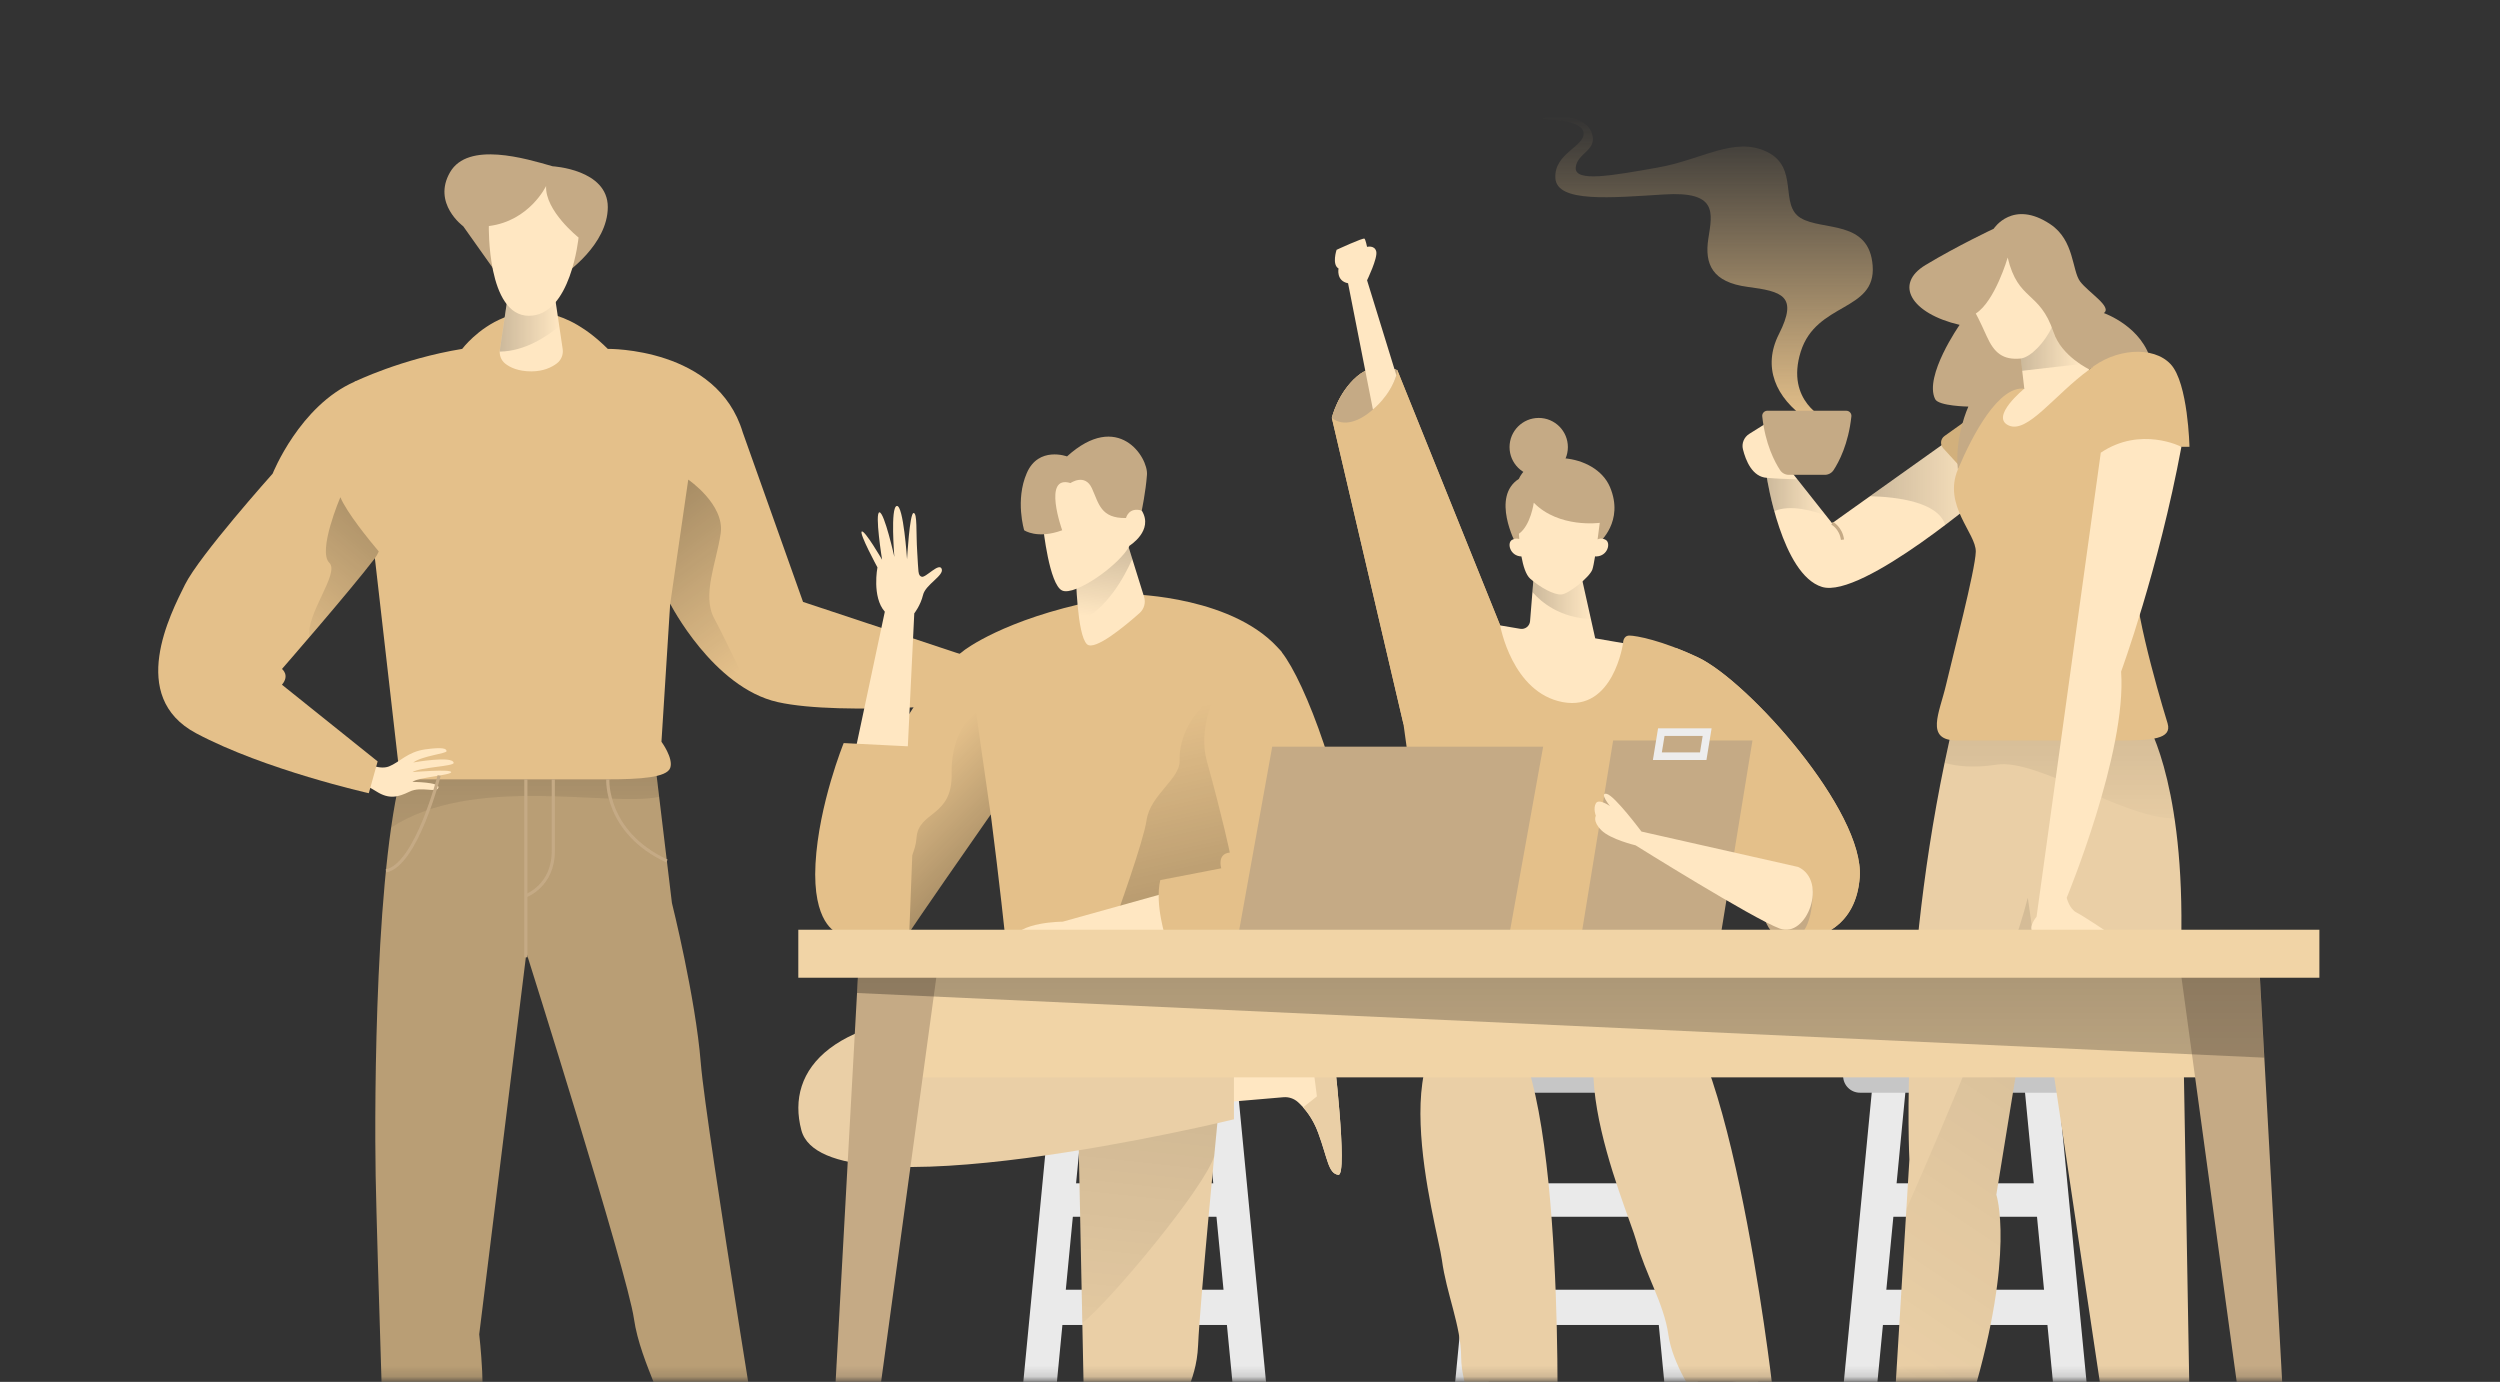 <?xml version="1.0" encoding="UTF-8"?> <svg xmlns="http://www.w3.org/2000/svg" width="237" height="131" viewBox="0 0 237 131" fill="none"><rect x="0" y="0" width="237" height="131" fill="#333333" stroke="none"/><mask id="mask0_6555_3103" style="mask-type:alpha" maskUnits="userSpaceOnUse" x="0" y="0" width="237" height="131"><rect x="0.25" y="0.25" width="236.5" height="130.5" rx="12.75" fill="#F9F9F9" stroke="#E8E8E8" stroke-width="0.5"></rect></mask><g mask="url(#mask0_6555_3103)"><path d="M142.317 102.263L137.867 148.384" stroke="#EAEAEA" stroke-width="3.171" stroke-miterlimit="10"></path><path d="M156.594 102.263L161.043 148.384" stroke="#EAEAEA" stroke-width="3.171" stroke-miterlimit="10"></path><path d="M141.203 113.763H157.768" stroke="#EAEAEA" stroke-width="3.171" stroke-miterlimit="10"></path><path d="M140.297 123.937H158.682" stroke="#EAEAEA" stroke-width="3.341" stroke-miterlimit="10"></path><path d="M159.439 103.589H139.462C138.579 103.589 137.863 102.873 137.863 101.99V100.174C137.863 99.291 138.579 98.575 139.462 98.575H159.439C160.322 98.575 161.038 99.291 161.038 100.174V101.99C161.038 102.873 160.322 103.589 159.439 103.589Z" fill="#C6C6C6"></path><path d="M179.161 102.263L174.711 148.384" stroke="#EAEAEA" stroke-width="3.171" stroke-miterlimit="10"></path><path d="M193.438 102.263L197.887 148.384" stroke="#EAEAEA" stroke-width="3.171" stroke-miterlimit="10"></path><path d="M178.055 113.763H194.62" stroke="#EAEAEA" stroke-width="3.171" stroke-miterlimit="10"></path><path d="M177.145 123.937H195.53" stroke="#EAEAEA" stroke-width="3.341" stroke-miterlimit="10"></path><path d="M196.302 103.589H176.326C175.442 103.589 174.727 102.873 174.727 101.99V100.174C174.727 99.291 175.442 98.575 176.326 98.575H196.302C197.186 98.575 197.901 99.291 197.901 100.174V101.99C197.901 102.873 197.186 103.589 196.302 103.589Z" fill="#C6C6C6"></path><path d="M166.618 130.571L167.947 139.681C167.947 139.681 168.603 140.822 168.805 142.426C169.007 144.029 170.776 146.309 169.659 147.628C168.542 148.947 166.926 148.194 166.6 146.602C166.274 145.011 166.158 143.441 165.618 142.621C165.078 141.801 164.811 140.382 165.321 139.659L162.621 131.264L166.618 130.571Z" fill="#FFE7C2"></path><path d="M142.218 59.289C142.218 59.289 147.717 63.835 153.869 60.967C153.869 60.967 153.848 60.252 154.47 60.252C155.091 60.252 157.556 60.703 160.974 62.323C165.779 64.602 176.755 76.928 176.302 83.161C175.97 87.718 172.656 89.209 169.674 89.085C166.691 88.961 166.939 83.907 166.939 83.907L157.577 76.035L155.836 89.085H135.869L133.052 68.661L126.258 39.621C126.258 39.621 126.807 37.26 128.645 35.685C130.483 34.111 132.472 35.106 132.472 35.106L142.218 59.289Z" fill="#E4C08A"></path><path d="M142.217 59.288L132.472 35.106C132.472 35.106 130.483 34.111 128.645 35.685C126.807 37.26 126.258 39.621 126.258 39.621L133.052 68.661C139.638 73.715 142.217 59.288 142.217 59.288Z" fill="#E4C08A"></path><path d="M169.674 89.086C172.657 89.21 175.971 87.718 176.303 83.162C176.756 76.929 165.78 64.602 160.974 62.324C160.229 61.97 159.531 61.675 158.885 61.426C154.507 68.578 157.578 76.037 157.578 76.037L166.94 83.908C166.94 83.908 166.692 88.961 169.674 89.086Z" fill="#E4C08A"></path><path d="M171.837 84.234C171.894 87.252 170.989 89.304 169.24 89.092C167.49 88.88 166.639 86.051 166.944 83.906L171.837 84.234Z" fill="#C5AA85"></path><path d="M163.168 88.386H149.961L152.926 70.194H166.134L163.168 88.386Z" fill="#C5AA85"></path><path d="M161.463 71.686H157.117L157.488 69.407H161.834L161.463 71.686Z" fill="#C5AA85"></path><path d="M162.26 69.047L161.771 72.046H156.695L157.135 69.35L157.184 69.047H162.26ZM157.543 71.326H161.159L161.413 69.768H157.797L157.543 71.326Z" fill="#EDEDED"></path><path d="M141.17 96.334C148.374 96.552 147.632 134.778 147.632 134.778H140.258C140.258 134.778 138.534 131.523 138.518 128.647C138.502 125.688 137.11 122.599 136.695 119.451C136.281 116.302 130.233 96.002 141.17 96.334Z" fill="#EACFA6"></path><path d="M156.47 94.149C163.64 93.402 168.012 131.384 168.012 131.384L160.704 132.369C160.704 132.369 158.56 129.374 158.161 126.526C157.749 123.595 155.957 120.72 155.125 117.655C154.294 114.59 145.588 95.281 156.47 94.149Z" fill="#EACFA6"></path><path d="M145.415 54.38L145.05 58.887C145.013 59.354 144.583 59.688 144.122 59.611L142.215 59.289C142.215 59.289 143.333 65.66 148.149 66.561C152.965 67.461 153.866 60.967 153.866 60.967L151.225 60.513L149.858 54.38H145.415V54.38Z" fill="#FFE7C2"></path><path d="M149.862 54.38H145.419L145.277 56.131C146.14 57.118 147.897 58.562 150.822 58.688L149.862 54.38Z" fill="url(#paint0_linear_6555_3103)" fill-opacity="0.2"></path><path d="M143.695 51.531C143.695 51.531 141.334 47.098 143.985 45.4C145.353 42.438 151.235 42.894 152.623 46.167C154.011 49.44 151.587 51.449 151.587 51.449L143.695 51.531Z" fill="#C5AA85"></path><path d="M145.87 45.15C147.398 45.15 148.635 43.912 148.635 42.385C148.635 40.858 147.398 39.62 145.87 39.62C144.343 39.62 143.105 40.858 143.105 42.385C143.105 43.912 144.343 45.15 145.87 45.15Z" fill="#C5AA85"></path><path d="M152.222 51.179C151.855 50.973 151.574 51.071 151.451 51.137C151.57 50.276 151.657 49.564 151.657 49.564C151.657 49.564 147.804 50.102 145.402 47.658C145.402 47.658 145.111 49.812 143.993 50.6C143.993 50.6 144.001 50.795 144.024 51.099C143.877 51.046 143.638 51.013 143.341 51.179C142.844 51.459 143.132 52.709 144.231 52.752C144.389 53.618 144.648 54.499 145.07 54.867C146.023 55.695 147.307 56.4 148.011 56.358C148.715 56.317 150.704 54.701 150.953 53.997C151.027 53.788 151.119 53.31 151.211 52.745C151.25 52.749 151.286 52.754 151.332 52.752C152.431 52.709 152.719 51.459 152.222 51.179Z" fill="#FFE7C2"></path><path d="M170.461 82.187L155.609 78.831C155.609 78.831 153.061 75.413 152.315 75.258C151.57 75.103 152.626 76.417 152.626 76.417C152.626 76.417 151.563 75.662 151.287 76.159C151.011 76.656 151.287 77.34 151.287 77.34C151.287 77.34 150.949 77.855 151.819 78.716C152.689 79.577 155.05 80.136 155.05 80.136C155.05 80.136 166.146 87.07 168.72 88.028C171.295 88.986 173.319 83.492 170.461 82.187Z" fill="#FFE7C2"></path><path d="M132.472 35.106C132.472 35.106 130.483 34.111 128.645 35.685C126.807 37.26 126.258 39.621 126.258 39.621C128.577 41.444 132.306 37.136 132.472 35.106Z" fill="#C5AA85"></path><path d="M132.375 35.577L129.598 26.572C129.598 26.572 130.623 24.46 130.468 23.838C130.313 23.217 129.598 23.403 129.598 23.403C129.598 23.403 129.463 22.751 129.359 22.626C129.256 22.502 126.708 23.683 126.708 23.683C126.708 23.683 126.242 25.081 126.894 25.454C126.894 25.454 126.646 26.634 127.796 26.852L130.153 38.822C130.153 38.821 131.767 37.56 132.375 35.577Z" fill="#FFE7C2"></path><path d="M101.375 102.263L96.926 148.384" stroke="#EAEAEA" stroke-width="3.171" stroke-miterlimit="10"></path><path d="M115.652 102.263L120.102 148.384" stroke="#EAEAEA" stroke-width="3.171" stroke-miterlimit="10"></path><path d="M100.27 113.763H116.834" stroke="#EAEAEA" stroke-width="3.171" stroke-miterlimit="10"></path><path d="M99.363 123.937H117.749" stroke="#EAEAEA" stroke-width="3.341" stroke-miterlimit="10"></path><path d="M98.528 99.075H118.506C119.113 99.075 119.604 99.567 119.604 100.174V101.99C119.604 102.597 119.113 103.089 118.506 103.089H98.528C97.921 103.089 97.43 102.597 97.43 101.99V100.174L97.436 100.062C97.492 99.508 97.96 99.075 98.528 99.075Z" fill="#937F63" stroke="#EAEAEA"></path><path d="M62.084 72.182L63.699 85.604C63.699 85.604 65.937 94.552 66.434 100.766C66.931 106.98 73.518 146.998 73.518 146.998H66.185C66.185 146.998 65.067 144.637 65.315 142.524C65.564 140.411 62.953 138.547 63.326 136.186C63.699 133.824 60.717 129.35 60.095 125.001C59.474 120.651 49.904 90.326 49.904 90.326L45.43 126.492C45.43 126.492 46.176 132.83 45.43 135.564C44.685 138.298 45.181 142.151 43.939 146.998H36.685C36.685 146.998 35.737 118.414 35.612 111.454C35.488 104.494 35.555 80.899 38.408 72.182H62.084Z" fill="#E4C08A" fill-opacity="0.753"></path><path d="M37 78.5C44.83 73.335 57.703 76.533 62.493 75.54L62.088 72.182H38.413C37.453 75.113 38 74 37 78.5Z" fill="url(#paint1_linear_6555_3103)" fill-opacity="0.2"></path><path d="M43.816 33.075C43.816 33.075 49.709 25.203 57.616 33.075C57.616 33.075 67.988 32.909 70.412 40.987L76.128 57.061L94.853 63.275L94.107 66.558C94.107 66.558 79.857 67.937 73.725 66.558C67.594 65.18 63.534 57.226 63.534 57.226L62.706 70.317C62.706 70.317 63.866 71.891 63.535 72.803C63.204 73.714 60.646 73.88 57.616 73.88C54.587 73.88 37.934 73.88 37.934 73.88L33.625 36.181C33.625 36.181 38.016 34.027 43.816 33.075Z" fill="#E4C08A"></path><path d="M34.426 72.184C34.426 72.184 35.872 73.059 36.882 72.655C37.891 72.252 38.632 71.276 40.314 71.04C41.997 70.805 42.334 70.973 42.334 71.209C42.334 71.444 40.045 71.646 39.171 72.285C39.171 72.285 42.935 71.608 43.007 72.319C43.04 72.655 39.844 72.723 39.103 73.194C39.103 73.194 42.737 72.891 42.771 73.194C42.805 73.497 39.608 73.676 39.103 74.125C39.103 74.125 41.728 74.136 41.56 74.674C41.392 75.213 39.945 74.506 38.834 75.044C37.724 75.583 36.883 75.785 35.705 75.044C34.527 74.304 33.82 74.125 33.82 74.125L34.426 72.184Z" fill="#FFE7C2"></path><path d="M71.074 65.517C71.07 65.508 68.868 60.787 67.697 58.602C66.526 56.415 67.931 53.291 68.322 50.559C68.712 47.825 65.247 45.468 65.247 45.468L63.539 57.227C63.539 57.227 66.455 62.935 71.074 65.517Z" fill="url(#paint2_linear_6555_3103)" fill-opacity="0.3"></path><path d="M33.626 36.182C36.081 35.111 38.012 49.69 35.539 52.92C33.067 56.15 26.729 63.42 26.729 63.42C26.729 63.42 27.5 64 26.729 64.912L35.801 72.183L34.962 75.196C34.962 75.196 25.113 72.99 18.588 69.511C12.063 66.031 16.165 58.19 17.532 55.43C18.899 52.67 25.846 44.903 25.846 44.903C25.846 44.903 28.406 38.461 33.626 36.182Z" fill="#E4C08A"></path><path d="M32.266 47.135C32.266 47.135 30.08 52.246 31.224 53.361C32.228 54.339 28.968 58.242 29.338 60.398C31.381 58.014 34.108 54.79 35.54 52.919C35.677 52.741 35.797 52.523 35.907 52.28C34.965 51.163 32.884 48.606 32.266 47.135Z" fill="url(#paint3_linear_6555_3103)" fill-opacity="0.3"></path><path d="M49.852 90.755V73.88" stroke="#C5AA85" stroke-width="0.3" stroke-miterlimit="10"></path><path d="M52.452 73.88C52.452 73.88 52.452 77.401 52.452 80.695C52.452 83.988 49.852 84.92 49.852 84.92" stroke="#C5AA85" stroke-width="0.3" stroke-miterlimit="10"></path><path d="M57.619 73.88C57.619 73.88 57.34 78.888 63.225 81.625" stroke="#C5AA85" stroke-width="0.3" stroke-miterlimit="10"></path><path d="M41.631 73.525C41.631 73.525 39.488 82.008 36.59 82.564" stroke="#C5AA85" stroke-width="0.3" stroke-miterlimit="10"></path><path d="M47.099 25.942L43.914 21.45C43.914 21.45 40.957 19.289 42.663 16.332C44.369 13.375 49.828 15.024 52.387 15.763C52.387 15.763 57.619 16.048 57.619 19.63C57.619 23.213 53.581 25.942 53.581 25.942H47.099Z" fill="#C5AA85"></path><path d="M48.163 27.937L47.388 33.141C47.312 33.645 47.498 34.162 47.901 34.476C48.364 34.839 49.139 35.207 50.369 35.207C51.516 35.207 52.302 34.821 52.792 34.449C53.212 34.131 53.419 33.605 53.341 33.084L52.575 27.936H48.163V27.937Z" fill="#FFE7C2"></path><path d="M47.388 33.332C49.745 33.303 51.832 31.911 53.023 30.917L52.579 27.936H48.167L47.392 33.14C47.383 33.205 47.389 33.268 47.388 33.332Z" fill="url(#paint4_linear_6555_3103)" fill-opacity="0.2"></path><path d="M51.771 17.63C51.771 17.63 50.202 20.948 46.341 21.43C46.341 21.43 46.16 29.937 50.142 29.937C54.123 29.937 54.847 22.517 54.847 22.517C54.847 22.517 51.65 19.983 51.771 17.63Z" fill="#FFE7C2"></path><path d="M102.23 107.023L102.976 143.633H110.433C110.433 143.633 111.925 141.573 111.759 136.933C111.594 132.293 113.416 131.465 113.582 127.488C113.748 123.511 115.488 105.614 115.488 105.614L102.23 107.023Z" fill="#EACFA6"></path><path d="M115.107 109.591C114.264 112.503 105.277 123.333 102.605 125.416L102.23 107.023L115.487 105.614L115.107 109.591Z" fill="url(#paint5_linear_6555_3103)" fill-opacity="0.1"></path><path d="M116.061 104.497L121.668 104.017C122.173 103.974 122.671 104.142 123.048 104.482C123.623 105.002 124.432 105.934 124.968 107.396C125.88 109.882 125.921 111.249 126.874 111.373C127.827 111.498 126.377 99.36 126.377 99.36L114.984 98.448L116.061 104.497Z" fill="#FFE7C2"></path><path d="M124.236 99.189L124.843 103.937L123.535 104.976C124.025 105.525 124.571 106.314 124.967 107.396C125.879 109.882 125.92 111.249 126.873 111.373C127.826 111.498 126.376 99.36 126.376 99.36L124.236 99.189Z" fill="#EACFA6"></path><path d="M107.341 56.346C97.404 57.774 92.58 60.819 91.564 61.531L91.563 61.531C91.425 61.628 91.355 61.683 91.355 61.683C91.356 61.685 91.356 61.687 91.356 61.688C83.824 67.231 78.526 85.001 78.989 87.388C79.818 91.655 84.83 90.536 85.99 88.714C86.9 87.284 91.838 80.195 93.924 77.206C94.738 83.521 95.332 89.149 95.332 89.149H120.125L121.493 61.807C117.205 56.524 107.341 56.346 107.341 56.346Z" fill="#E4C08A"></path><path d="M85.978 72.51L86.673 58.145C86.673 58.145 87.269 57.395 87.504 56.401C87.739 55.407 89.522 54.56 89.272 53.926C89.023 53.292 87.736 54.816 87.37 54.674C87.004 54.532 87.079 54.255 86.953 52.352C86.828 50.448 86.978 48.62 86.604 48.633C86.23 48.646 85.988 53.02 85.988 53.02C85.988 53.02 85.646 47.871 85.019 47.965C84.392 48.059 84.786 52.797 84.786 52.797C84.786 52.797 83.839 48.561 83.372 48.57C82.905 48.578 83.622 53.062 83.622 53.062C83.622 53.062 81.985 50.245 81.698 50.387C81.411 50.528 83.182 53.787 83.182 53.787C83.182 53.787 82.642 56.592 83.881 57.989L80.848 72.263L85.978 72.51Z" fill="#FFE7C2"></path><path d="M93.917 77.223L92.511 67.418C92.511 67.418 90.126 69.193 90.215 73.34C90.304 77.486 87.073 76.869 86.887 79.415C86.701 81.96 84.422 83.825 84.422 83.825L85.694 89.086C85.811 88.966 85.914 88.841 85.996 88.713C86.904 87.286 91.824 80.222 93.917 77.223Z" fill="url(#paint6_linear_6555_3103)" fill-opacity="0.3"></path><path d="M105.023 89.147H120.123L121.214 67.33L115.183 65.907C112.511 67.958 111.765 70.412 111.827 72.121C111.89 73.83 109.031 75.352 108.69 77.776C108.42 79.688 106.022 86.402 105.023 89.147Z" fill="url(#paint7_linear_6555_3103)" fill-opacity="0.2"></path><path d="M111.429 84.394L100.742 87.376C100.742 87.376 96.485 87.376 95.957 89.147H112.331L111.429 84.394Z" fill="#FFE7C2"></path><path d="M75.97 107.146C74.43 101.344 78.961 96.003 93.077 96.003C110.204 96.003 116.978 96.997 116.978 96.997V106.111C116.978 106.111 78.202 115.556 75.97 107.146Z" fill="#EACFA6"></path><path d="M106.876 51.5L108.459 56.58C108.631 57.132 108.466 57.732 108.034 58.116C106.68 59.319 103.78 61.739 103.052 61.079C102.093 60.209 101.996 54.461 101.996 54.461L106.876 51.5Z" fill="#FFE7C2"></path><path d="M107.342 52.993L106.876 51.5L101.996 54.461C101.996 54.461 102.038 56.946 102.34 58.896C104.929 57.778 106.604 54.658 107.342 52.993Z" fill="url(#paint8_linear_6555_3103)" fill-opacity="0.2"></path><path d="M98.898 50.046C98.898 50.046 99.47 55.406 100.685 55.978C101.9 56.55 106.188 53.52 107.082 51.729C107.082 51.729 109.398 50.299 108.24 48.404L103.008 43.935L98.398 45.472L98.898 50.046Z" fill="#FFE7C2"></path><path d="M101.483 45.794C101.483 45.794 102.85 44.841 103.513 46.291C104.176 47.741 104.342 49.15 106.744 49.109C106.744 49.109 106.993 48.032 108.236 48.404C108.236 48.404 108.609 46.664 108.733 45.007C108.857 43.35 105.999 38.876 101.152 43.268C101.152 43.268 98.459 42.273 97.341 44.842C96.222 47.41 97.092 50.269 97.092 50.269C97.092 50.269 98.335 51.139 100.696 50.269C100.696 50.269 98.79 44.966 101.483 45.794Z" fill="#C5AA85"></path><path d="M86.88 70.79L86.201 88.387H79.296C79.296 88.387 76.999 87.533 77.31 81.878C77.621 76.224 79.982 70.444 79.982 70.444L86.88 70.79Z" fill="#E4C08A"></path><path d="M121.492 61.807C123.73 64.618 127.575 74.72 128.619 84.377C128.89 86.893 126.915 89.087 124.385 89.087H110.556C110.556 89.087 109.437 85.731 109.996 83.432L115.776 82.314C115.776 82.314 115.341 80.946 116.584 80.822C116.584 80.822 115.962 77.77 114.409 72.15C112.855 66.53 119.069 58.762 121.492 61.807Z" fill="#E4C08A"></path><path d="M143.122 88.385H117.438L120.606 70.787H146.291L143.122 88.385Z" fill="#C5AA85"></path><path d="M203.337 68.165C203.337 68.165 206.941 73.483 206.796 88.14L207.562 132.37H199.267L192.982 90.334L189.252 113.254C189.252 113.254 191.059 118.693 187.007 132.37H179.641L181.011 109.923C181.011 109.923 179.972 90.37 185.275 68.165H203.337Z" fill="#EACFA6"></path><path opacity="0.5" d="M203.341 68.165H185.279C184.945 69.563 184.637 70.95 184.352 72.322C185.398 72.62 187.013 72.841 189.254 72.492C193.202 71.877 201.366 77.639 206.148 77.577C205.143 70.832 203.341 68.165 203.341 68.165Z" fill="url(#paint9_linear_6555_3103)" fill-opacity="0.2"></path><path d="M184.569 41.844L173.683 49.601L169.2 43.941L169.656 43.64L168.04 39.746L165.832 41.13C165.339 41.438 165.09 42.027 165.23 42.592C165.493 43.654 166.114 45.216 167.502 45.298C167.502 45.298 168.91 54.463 172.721 55.639C176.533 56.814 188.588 46.417 188.588 46.417L184.569 41.844Z" fill="#FFE7C2"></path><path opacity="0.2" d="M184.574 41.844L177.281 47.041C179.71 47.101 183.725 47.544 184.41 49.771C186.814 47.949 188.593 46.416 188.593 46.416L184.574 41.844Z" fill="url(#paint10_linear_6555_3103)"></path><path d="M190.016 37.286L184.339 41.333C183.958 41.605 183.9 42.149 184.216 42.494L188.679 47.37L190.016 37.286Z" fill="#D2B07C"></path><path d="M191.903 36.845C189.625 38.13 185.607 44.509 185.607 44.509C185.275 41.402 186.601 38.544 186.601 38.544C186.601 38.544 183.784 38.502 183.453 37.84C182.367 35.668 185.773 30.797 185.773 30.797C181.174 29.72 179.518 26.944 182.542 25.122C185.566 23.299 189.004 21.683 189.004 21.683C189.004 21.683 190.812 18.864 194.388 21.269C196.668 22.802 196.415 25.66 197.204 26.696C197.993 27.732 200.272 29.099 199.443 29.679C199.443 29.679 203.172 30.962 203.959 34.401C203.959 34.401 200.189 33.7 198.076 35.024L191.903 36.845Z" fill="#C5AA85"></path><path d="M198.075 35.027C200.477 33.036 204.123 32.747 205.78 34.528C207.437 36.309 207.561 42.358 207.561 42.358H205.241C205.241 42.358 202.507 51.016 202.424 54.744C202.341 58.473 205.49 68.581 205.49 68.581C205.925 70.073 203.998 70.197 200.829 70.197C197.66 70.197 188.65 70.197 185.543 70.197C182.436 70.197 183.865 67.587 184.487 64.915C185.108 62.243 187.262 54.04 187.304 52.301C187.345 50.56 184.176 47.909 185.605 44.512C187.035 41.115 189.5 36.558 191.902 36.848L198.075 35.027Z" fill="#E4C08A"></path><path d="M173.684 49.601C173.684 49.601 174.513 50.031 174.669 51.163" stroke="#C5AA85" stroke-width="0.3" stroke-miterlimit="10"></path><path opacity="0.2" d="M170.385 45.439C169.596 45.419 168.359 45.378 167.5 45.298C167.5 45.298 167.715 46.691 168.202 48.46C169.706 47.789 171.932 48.435 173.104 48.873L170.385 45.439Z" fill="url(#paint11_linear_6555_3103)"></path><path opacity="0.5" d="M180.721 114.659L179.641 132.37H187.007C191.058 118.693 189.252 113.254 189.252 113.254L192.982 90.334L192.235 85.103C190.581 91.731 184.448 106.164 180.721 114.659Z" fill="url(#paint12_linear_6555_3103)" fill-opacity="0.2"></path><path d="M173.108 39.746C173.108 39.746 169.23 38.069 170.708 33.346C172.186 28.623 177.84 29.556 177.53 25.206C177.215 20.798 172.772 21.912 170.708 20.669C168.644 19.427 170.591 15.884 167.505 14.393C164.418 12.902 161.373 15.139 157.148 15.884C152.922 16.63 149.256 17.314 149.38 15.884C149.504 14.455 151.555 14.269 150.871 12.529C150.188 10.789 146.708 10.789 146.211 11.286C146.211 11.286 150.002 11.286 150.126 12.591C150.25 13.896 147.318 14.517 147.448 16.879C147.578 19.24 152.736 18.743 157.769 18.432C162.802 18.121 162.349 20.11 161.954 22.595C161.56 25.081 162.368 26.759 165.661 27.194C168.954 27.629 170.483 28.036 168.644 31.668C167.059 34.796 168.318 37.695 171.287 39.746L173.108 39.746Z" fill="url(#paint13_linear_6555_3103)"></path><path d="M187.305 29.721C187.305 29.721 187.636 30.301 188.34 31.875C189.045 33.449 189.873 34.153 191.572 33.987L191.903 36.846C191.903 36.846 188.631 39.504 190.412 40.329C192.194 41.155 194.762 37.429 198.076 35.025C198.076 35.025 195.442 33.79 194.679 31.502C193.353 27.525 191.323 28.602 190.329 24.418C190.329 24.418 189.128 28.561 187.305 29.721Z" fill="#FFE7C2"></path><path opacity="0.2" d="M194.677 31.503C194.622 31.338 194.566 31.185 194.509 31.037C193.884 32.392 192.549 33.857 191.57 33.988L191.705 35.15L197.202 34.515C196.363 33.953 195.154 32.933 194.677 31.503Z" fill="url(#paint14_linear_6555_3103)"></path><path d="M206.798 42.356C206.798 42.356 202.945 40.367 199.154 42.915L193.065 86.91C193.065 86.91 192.195 87.935 192.754 88.386C193.313 88.837 194.618 88.65 196.11 88.65C197.601 88.65 200.211 88.65 200.211 88.65C200.211 88.65 197.539 86.849 196.855 86.507C196.172 86.165 195.923 85.108 195.923 85.108C195.923 85.108 201.64 71.313 201.08 63.67C201.08 63.67 204.623 54.039 206.798 42.356Z" fill="#FFE7C2"></path><path d="M167.061 39.469C167.344 42.11 168.255 43.812 168.75 44.566C168.934 44.847 169.245 45.014 169.582 45.014H172.992C173.328 45.014 173.64 44.847 173.824 44.566C174.318 43.812 175.23 42.11 175.512 39.469C175.543 39.185 175.313 38.938 175.027 38.938H167.546C167.26 38.938 167.031 39.185 167.061 39.469Z" fill="#C5AA85"></path><path d="M211.151 91.694H84.418V102.134H211.151V91.694Z" fill="#F1D4A6"></path><path d="M81.381 91.694L77.879 155.268H80.214L88.894 91.694H81.381Z" fill="#C5AA85"></path><path d="M214.186 91.694L217.687 155.268H215.352L206.672 91.694H214.186Z" fill="#C5AA85"></path><path opacity="0.4" d="M81.242 94.137L214.648 100.266L214.176 91.694H81.377L81.242 94.137Z" fill="url(#paint15_linear_6555_3103)"></path><path d="M219.878 88.139H75.68V92.688H219.878V88.139Z" fill="#F1D4A6"></path></g><defs><linearGradient id="paint0_linear_6555_3103" x1="145.277" y1="56.534" x2="150.822" y2="56.534" gradientUnits="userSpaceOnUse"><stop></stop><stop offset="0.947" stop-opacity="0.053"></stop><stop offset="1" stop-opacity="0"></stop></linearGradient><linearGradient id="paint1_linear_6555_3103" x1="49.434" y1="62.093" x2="49.434" y2="83.934" gradientUnits="userSpaceOnUse"><stop offset="0.027"></stop><stop offset="1" stop-opacity="0"></stop></linearGradient><linearGradient id="paint2_linear_6555_3103" x1="60.795" y1="46.265" x2="72.361" y2="61.958" gradientUnits="userSpaceOnUse"><stop></stop><stop offset="1" stop-opacity="0"></stop></linearGradient><linearGradient id="paint3_linear_6555_3103" x1="37.356" y1="45.858" x2="25.506" y2="60.272" gradientUnits="userSpaceOnUse"><stop></stop><stop offset="1" stop-opacity="0"></stop></linearGradient><linearGradient id="paint4_linear_6555_3103" x1="47.387" y1="30.634" x2="53.023" y2="30.634" gradientUnits="userSpaceOnUse"><stop></stop><stop offset="0.947" stop-opacity="0.053"></stop><stop offset="1" stop-opacity="0"></stop></linearGradient><linearGradient id="paint5_linear_6555_3103" x1="108.813" y1="106.971" x2="105.83" y2="134.561" gradientUnits="userSpaceOnUse"><stop></stop><stop offset="1" stop-opacity="0"></stop></linearGradient><linearGradient id="paint6_linear_6555_3103" x1="94.193" y1="83.45" x2="85.369" y2="74.44" gradientUnits="userSpaceOnUse"><stop></stop><stop offset="1" stop-opacity="0"></stop></linearGradient><linearGradient id="paint7_linear_6555_3103" x1="114.645" y1="85.156" x2="110.751" y2="67.508" gradientUnits="userSpaceOnUse"><stop></stop><stop offset="1" stop-opacity="0"></stop></linearGradient><linearGradient id="paint8_linear_6555_3103" x1="105.025" y1="50.915" x2="104.062" y2="58.527" gradientUnits="userSpaceOnUse"><stop></stop><stop offset="0.947" stop-opacity="0.053"></stop><stop offset="1" stop-opacity="0"></stop></linearGradient><linearGradient id="paint9_linear_6555_3103" x1="195.25" y1="67.585" x2="195.25" y2="79.682" gradientUnits="userSpaceOnUse"><stop offset="0.033"></stop><stop offset="1" stop-opacity="0"></stop></linearGradient><linearGradient id="paint10_linear_6555_3103" x1="177.281" y1="45.807" x2="188.593" y2="45.807" gradientUnits="userSpaceOnUse"><stop></stop><stop offset="0.947" stop-opacity="0.053"></stop><stop offset="1" stop-opacity="0"></stop></linearGradient><linearGradient id="paint11_linear_6555_3103" x1="167.5" y1="47.085" x2="173.104" y2="47.085" gradientUnits="userSpaceOnUse"><stop></stop><stop offset="0.947" stop-opacity="0.053"></stop><stop offset="1" stop-opacity="0"></stop></linearGradient><linearGradient id="paint12_linear_6555_3103" x1="203.461" y1="87.976" x2="176.617" y2="128.243" gradientUnits="userSpaceOnUse"><stop offset="0.033"></stop><stop offset="1" stop-opacity="0"></stop></linearGradient><linearGradient id="paint13_linear_6555_3103" x1="161.877" y1="11" x2="161.877" y2="39.746" gradientUnits="userSpaceOnUse"><stop stop-color="#E4C08A" stop-opacity="0"></stop><stop offset="1" stop-color="#E4C08A"></stop></linearGradient><linearGradient id="paint14_linear_6555_3103" x1="191.57" y1="33.093" x2="197.202" y2="33.093" gradientUnits="userSpaceOnUse"><stop></stop><stop offset="0.947" stop-opacity="0.053"></stop><stop offset="1" stop-opacity="0"></stop></linearGradient><linearGradient id="paint15_linear_6555_3103" x1="147.945" y1="75.351" x2="147.945" y2="139.277" gradientUnits="userSpaceOnUse"><stop></stop><stop offset="0.931" stop-opacity="0"></stop></linearGradient></defs></svg> 